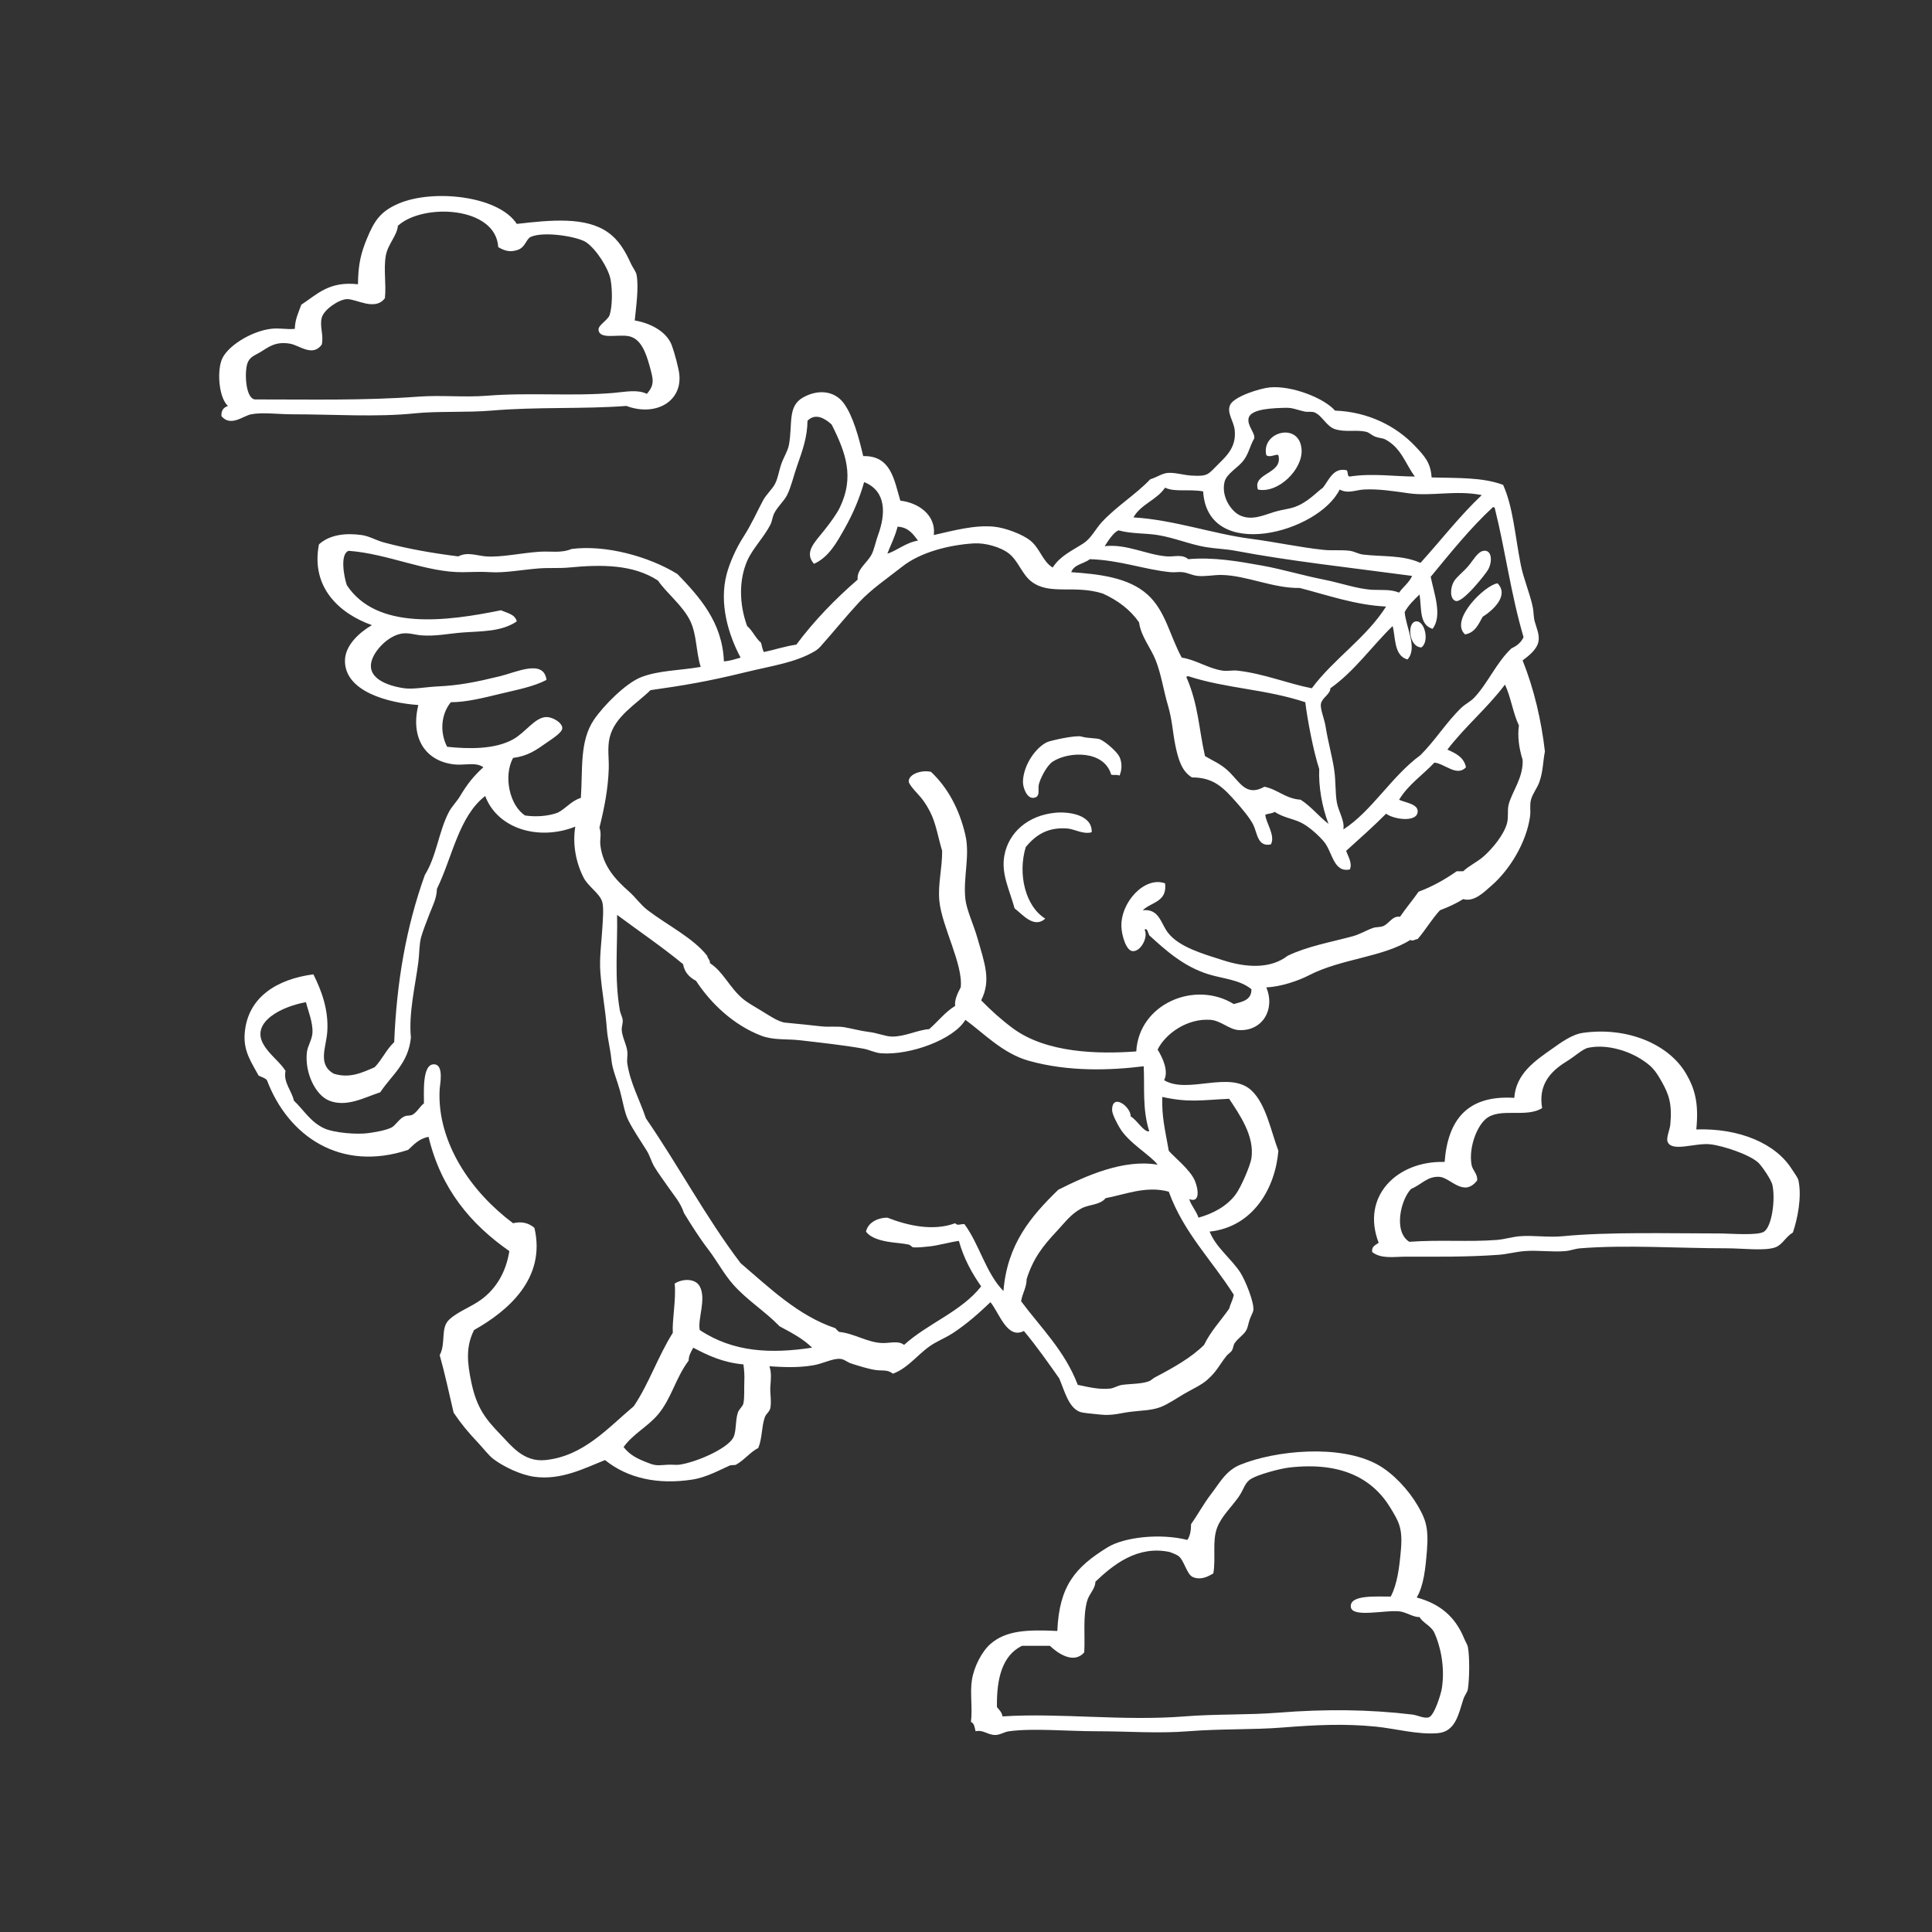 <?xml version="1.0" encoding="utf-8"?>
<!-- Generator: Adobe Illustrator 15.0.0, SVG Export Plug-In . SVG Version: 6.00 Build 0)  -->
<!DOCTYPE svg PUBLIC "-//W3C//DTD SVG 1.1//EN" "http://www.w3.org/Graphics/SVG/1.1/DTD/svg11.dtd">
<svg version="1.1" id="Layer_1" xmlns="http://www.w3.org/2000/svg" xmlns:xlink="http://www.w3.org/1999/xlink" x="0px" y="0px"
	 width="719.5px" height="719.5px" viewBox="0 0 719.5 719.5" enable-background="new 0 0 719.5 719.5" xml:space="preserve">
<rect x="0" y="0" width="719.5" height="719.5" fill="#333333" stroke="none"/>
<path fill="#FFFFFF" d="M192.458,83.383c12.707-1.458,25.578-2.733,33.896,3.113c4.026,2.83,6.395,6.796,8.646,11.759
	c0.661,1.454,1.827,2.771,2.076,4.151c0.848,4.699-0.18,11.727-0.692,16.948c5.332,0.869,11.813,3.83,13.835,9.338
	c1.001,2.729,2.532,8.487,2.767,10.722c1.08,10.272-8.974,15.79-19.715,11.76c-16.334,1.231-33.058,0.286-50.153,1.729
	c-9.36,0.792-20.101,0.147-28.707,1.038c-14.292,1.48-30.364,0.347-45.656,0.347c-5.168,0-10.919-0.823-15.219,0
	c-2.992,0.57-7.637,4.797-11.068,0.692c-0.145-2.223,0.88-3.271,2.421-3.806c-3.223-2.858-4.107-12.106-2.421-16.949
	c1.747-5.015,10.714-10.769,18.332-11.759c3.258-0.423,6.042,0.32,8.992,0c0.093-3.712,1.433-6.179,2.421-8.993
	c5.792-3.777,10.28-8.859,21.098-7.608c0.071-7.769,1.224-11.939,3.459-17.294c2.589-6.206,4.848-9.872,11.759-12.798
	C161.37,70.338,185.669,72.899,192.458,83.383z M148.186,84.076c-0.3,3.648-3.785,6.973-4.497,11.067
	c-0.909,5.239,0.215,10.515-0.345,15.911c-3.707,4.927-10.645,0.199-14.181,0.345c-2.948,0.122-8.531,3.834-9.338,6.917
	c-0.874,3.335,0.815,6.404,0,10.032c-3.458,4.673-8.263,0.279-11.76-0.347c-5.564-0.994-8.249,1.4-11.069,3.113
	c-1.958,1.189-3.976,1.7-4.842,4.151c-1.151,3.259-0.762,13.07,2.768,13.488c20.292-0.023,40.66,0.466,60.874-1.037
	c8.501-0.631,17.149,0.327,25.595-0.347c15.887-1.267,31.595,0.268,47.039-1.038c4.511-0.382,8.897-1.402,12.453,0.346
	c3.084-3.477,2.358-5.528,1.037-10.376c-1.467-5.38-3.405-10.148-7.608-11.068c-4.094-0.896-11.069,1.393-11.415-2.422
	c-0.159-1.741,3.553-3.627,4.151-5.534c0.996-3.177,1.077-9.095,0.345-13.144c-0.75-4.152-5.21-11.147-8.992-13.835
	c-3.084-2.191-15.843-4.282-20.752-2.075c-1.688,0.758-1.989,3.896-4.843,4.842c-2.298,0.763-4.305,0.731-7.263-1.037
	C184.696,76.856,157.595,75.526,148.186,84.076z"/>
<path fill="#FFFFFF" d="M533.146,177.809c9.632,0.271,18.896-0.138,26.633,2.766c3.729,8.282,4.418,18.822,6.571,29.747
	c1.057,5.354,3.436,10.661,4.497,15.91c0.354,1.741,0.217,3.403,0.693,5.188c0.62,2.332,1.951,5.043,1.383,7.609
	c-0.66,2.976-3.698,5.279-5.881,6.917c4.319,10.81,6.986,22.5,8.301,33.896c-0.738,3.701-0.644,7.383-2.073,11.414
	c-0.796,2.241-2.487,4.249-3.112,6.572c-0.544,2.018-0.052,4.129-0.347,6.225c-1.375,9.799-7.609,19.825-14.18,25.596
	c-2.95,2.589-6.619,6.376-10.723,5.188c-2.62,1.646-5.554,2.976-8.648,4.152c-3.043,3.294-5.358,7.321-8.3,10.719
	c-1.248,0.157-1.674,0.888-2.768,0.347c-10.208,6.45-25.806,6.979-37.702,13.145c-3.896,2.019-10.59,4.334-15.908,4.495
	c3.45,8.198-1.443,16.496-10.378,15.912c-3.443-0.228-6.589-3.521-10.374-3.807c-8.583-0.645-16.721,5.029-19.717,11.067
	c1.81,2.981,4.204,7.9,2.424,11.416c8.837,5.321,24.414-3.752,32.512,3.804c5.421,5.058,7.215,15.01,10.031,22.481
	c-1.119,13.68-9.211,28.329-25.596,30.094c2.327,5.896,7.991,9.994,11.414,15.219c1.792,2.734,5.332,11.341,4.844,14.182
	c-0.138,0.779-0.948,2.15-1.387,3.458c-0.587,1.763-0.569,2.821-1.385,4.15c-0.908,1.488-2.825,2.61-4.148,4.497
	c-0.54,0.769-0.546,1.986-1.038,2.767c-0.513,0.816-1.414,1.229-2.075,2.074c-2.877,3.694-3.545,5.733-7.261,8.992
	c-2.086,1.831-5.774,3.512-8.646,5.191c-2.274,1.326-5.734,3.724-8.647,4.84c-3.261,1.247-7.229,1.244-11.07,1.729
	c-4.191,0.529-6.866,1.545-11.414,1.035c-2.805-0.312-6.36-0.525-7.61-1.035c-4.192-1.711-5.612-7.824-7.606-12.452
	c-4.242-6.02-8.477-12.049-13.145-17.64c-6.209,3.259-9.145-6.684-12.453-10.723c-4.198,4.001-8.646,7.993-13.834,11.414
	c-2.329,1.535-4.252,2.318-6.917,3.807c-5.639,3.143-9.401,9.156-15.565,11.414c-2.036-1.651-4.022-0.994-6.572-1.384
	c-2.595-0.399-6.192-1.516-8.992-2.423c-1.466-0.472-2.583-1.636-4.151-1.727c-2.831-0.173-6.332,1.804-10.03,2.419
	c-5.855,0.979-11.258,0.663-16.257,0.347c0.842,2.421,0.531,4.915,0.346,7.608c-0.165,2.412,0.496,5.47,0,7.957
	c-0.281,1.411-1.622,2.133-2.075,3.459c-1.237,3.619-0.923,7.824-2.421,11.413c-2.927,1.445-5.087,4.42-8.301,6.224
	c-0.445,0.252-1.628,0-2.422,0.346c-3.432,1.5-8.457,4.361-13.835,5.189c-12.699,1.954-23.999-0.39-32.512-7.263
	c-7.586,2.994-16.279,7.595-26.288,6.224c-5.132-0.698-11.442-3.726-15.218-6.57c-1.929-1.455-3.901-4.139-5.881-6.225
	c-3.544-3.743-6.145-6.854-8.993-11.069c-1.701-7.178-3.241-14.516-5.187-21.444c2.382-4.388,0.209-10.029,3.458-13.144
	c3.238-3.102,8.365-4.82,12.105-7.61c5.374-4.006,9.072-9.921,10.376-17.984c-14.261-9.948-25.409-23.012-30.091-42.544
	c-3.523,0.629-5.444,2.857-7.61,4.842c-25.319,8.399-44.746-5.255-52.572-25.938c-0.71-0.905-2.066-1.165-3.114-1.73
	c-2.57-4.793-5.666-8.903-5.188-15.566c0.99-13.779,12.273-20.386,25.595-22.135c3.123,6.245,5.638,13.181,5.188,21.1
	c-0.342,6.022-3.815,12.418,2.421,15.908c5.957,1.861,10.572-0.422,15.219-2.421c2.735-2.797,4.384-6.683,7.264-9.338
	c0.918-22.338,4.387-42.633,11.414-62.257c4.411-7.08,5.153-16.247,8.993-23.52c1-1.894,2.947-3.873,4.15-5.88
	c2.688-4.484,4.933-7.333,8.647-10.723c-2.796-2.039-6.971-0.639-10.722-1.036c-11.075-1.177-16.478-10.091-13.489-22.136
	c-10.99-0.73-27.5-4.966-27.325-16.603c0.086-5.754,5.479-10.479,10.031-13.144c-12.009-4.258-22.856-14.001-19.715-30.091
	c4.156-3.713,10.091-4.264,15.911-3.459c2.814,0.391,5.397,1.991,8.301,2.768c9.123,2.438,18.262,4.001,27.67,5.188
	c3.424-1.807,6.877-0.254,10.377,0c5.539,0.403,13.084-1.267,19.714-1.729c4.442-0.309,8.078,0.625,12.105-1.038
	c12.509-1.641,28.658,2.69,39.431,9.339c8.03,8.341,16.74,17.843,17.294,32.512c2.379-0.155,4.226-0.846,6.225-1.384
	c-4.462-8.334-8.125-20.049-5.188-31.128c1.094-4.125,3.448-9.522,6.226-13.836c3.074-4.774,5.107-9.449,7.263-13.49
	c1.252-2.347,3.436-4.217,4.496-6.225c1.146-2.17,1.508-5.097,2.421-7.61c0.917-2.524,2.345-4.68,2.768-6.917
	c1.465-7.766-0.596-14.325,5.188-17.64c5.547-3.18,11.734-2.618,15.218,2.076c3.445,4.638,5.648,12.771,7.263,19.715
	c10.377-0.231,11.488,8.803,13.836,16.601c6.238,0.656,13.362,5.013,12.452,12.798c7.154-1.614,15.171-3.852,22.481-3.112
	c4.222,0.427,10.565,2.821,13.49,5.188c3.642,2.95,4.427,7.604,8.301,10.03c2.843-4.397,7.147-6.227,11.416-8.994
	c3.019-1.958,4.462-5.304,6.918-7.955c5.472-5.908,12.752-10.357,17.982-15.91c3.064-0.981,4.609-2.444,7.264-2.421
	c2.923,0.025,5.031,0.84,8.301,1.037c6.168,0.37,6.002-0.532,10.03-4.497c3.012-2.959,6.523-6.293,5.881-12.451
	c-0.349-3.349-3.021-6.397-1.728-9.338c1.397-3.182,11.184-6.24,14.87-6.572c8.196-0.735,20.208,4.026,24.211,8.646
	c12.636,0.474,22.945,5.968,29.748,13.143C530.624,169.954,532.792,172.317,533.146,177.809z M515.853,163.627
	c-0.906-0.475-2.545-0.522-3.804-1.038c-1.135-0.465-2.095-1.454-3.113-1.729c-3.616-0.971-7.804,0.249-11.76-1.038
	c-3.227-1.049-4.73-5.021-7.606-6.226c-1.081-0.452-2.495-0.062-3.81-0.346c-2.599-0.563-4.381-1.465-6.915-1.383
	c-4.26,0.133-12.954,0.244-13.835,3.805c-0.688,2.76,2.545,5.629,2.072,7.609c-1.649,2.878-1.92,5.313-3.803,7.955
	c-2.136,2.999-6.515,5.047-7.265,8.301c-1.267,5.499,2.563,10.979,5.881,12.452c4.371,1.943,8.594-0.086,12.798-1.384
	c2.355-0.728,5.146-1.013,7.263-1.729c4.923-1.668,8.105-5.382,10.723-7.264c2.165-2.726,3.756-7.312,8.302-6.572
	c1.492-0.11,0.367,2.399,1.73,2.42c8.273-1.327,17.645,0.061,24.211,0C523.482,173.001,521.963,166.821,515.853,163.627z
	 M306.944,197.523c2.199-2.79,4.653-6.065,5.88-8.647c5.309-11.186,2.332-19.997-3.113-30.784c-2.283-2.108-5.988-4.516-8.993-1.383
	c-0.058,5.893-1.7,10.649-3.806,16.603c-1.365,3.856-2.27,8.055-3.804,11.068c-1.24,2.433-3.59,4.316-4.842,6.917
	c-0.629,1.305-0.709,2.855-1.383,4.15c-2.521,4.829-6.675,8.91-8.648,13.49c-2.99,6.945-3.069,15.716,0,24.212
	c2.066,1.739,3.113,4.497,5.189,6.226c0.315,1.183,0.518,2.479,1.037,3.458c4.101-0.857,7.779-2.136,12.106-2.767
	c6.695-8.984,14.44-16.919,22.828-24.211c-0.382-3.859,3.468-6.098,5.187-9.338c0.958-1.802,1.525-4.812,2.421-7.264
	c2.868-7.838,3.155-16.351-5.188-19.715c-1.779,6.299-4.288,12.042-7.263,17.294c-2.897,5.115-5.84,10.65-11.415,13.144
	C299.287,205.637,303.568,201.805,306.944,197.523z M433.881,181.613c-3.035,4.571-9.051,6.168-11.76,11.067
	c15.073,0.924,29.792,6.174,43.58,7.956c9.229,1.192,18.316,3.214,27.324,4.15c3.146,0.328,6.519-0.083,9.688,0.346
	c1.676,0.23,3.159,1.178,4.84,1.384c7.262,0.889,14.727,0.088,21.443,3.113c7.626-8.401,14.584-17.469,22.829-25.249
	c-9.741-1.953-18.668,0.556-27.326-0.692c-5.594-0.807-11.424-1.678-16.6-1.383c-3.032,0.17-5.908,1.681-8.994,0
	c-7.863,16.098-49.235,27.249-50.843,0.691C442.628,182.059,437.481,183.353,433.881,181.613z M556.667,189.222
	c-0.075-0.27-0.29-0.402-0.689-0.346c-8.5,7.871-15.768,16.977-23.173,25.941c1.298,6.315,4.438,14.549,0.688,19.369
	c-5.035-1.593-3.996-7.4-4.84-12.798c-2.029,2.007-4.132,3.94-5.538,6.571c0.524,5.887,4.921,13.45,1.041,17.64
	c-5.189-1.431-4.396-8.571-5.532-12.451c-7.828,7.625-14.135,16.768-23.175,23.174c0.017,2.134-2.839,3.332-3.461,5.533
	c-0.537,1.907,1.166,5.435,1.73,8.994c0.87,5.488,2.343,10.532,3.113,15.564c0.722,4.709,0.373,8.834,1.038,12.452
	c0.643,3.495,2.973,6.757,2.421,10.03c10.603-6.807,17.971-19.847,28.706-27.67c5.506-5.474,9.589-12.208,15.221-17.64
	c1.438-1.386,3.485-2.349,4.843-3.804c5.185-5.557,8.193-13.02,13.836-18.333c1.998-0.884,3.573-2.188,4.496-4.15
	C562.538,220.713,560.72,205.407,556.667,189.222z M330.463,206.169c3.193-0.867,6.911-4.139,11.414-4.841
	c-1.844-2.422-3.551-4.982-7.609-5.189C333.345,199.829,331.75,202.846,330.463,206.169z M460.168,205.132
	c-3.733-0.708-7.302-0.76-11.069-1.382c-5.931-0.982-11.77-3.507-17.985-4.498c-4.772-0.759-9.693-0.404-14.527-1.729
	c-1.755,0.553-3.835,3.77-5.188,5.879c8.279-0.909,15.562,3.217,23.175,3.805c2.712,0.21,5.68-0.931,7.954,1.038
	c9.312-0.853,18.753,0.811,27.671,2.42c7.27,1.314,15.134,3.683,22.827,5.189c6.356,1.246,12.607,3.562,18.333,3.805
	c3.329,0.141,6.532-0.246,9.686,1.037c1.51-2.177,3.717-3.661,4.842-6.225C502.521,211.349,480.009,208.899,460.168,205.132z
	 M466.74,307.166c-1.217-2.439-3.984-5.77-6.228-8.3c-4.646-5.241-8.372-9.4-16.604-9.339c-3.82-2.284-5.13-6.746-6.225-12.105
	c-0.957-4.684-1.107-9.241-2.767-14.873c-1.584-5.36-2.432-11.324-4.498-16.603c-1.863-4.77-5.463-8.766-6.224-14.18
	c-3.308-4.765-7.946-8.195-13.49-10.723c-10.706-3.391-19.788,0.79-26.631-4.497c-3.474-2.683-4.832-7.627-8.3-10.376
	c-3.137-2.483-8.925-4.071-13.145-3.804c-9.188,0.579-19.798,3.251-26.632,8.647c-5.593,4.417-11.551,8.397-16.257,13.489
	c-4.699,5.085-9.26,10.733-14.18,16.257c-0.636,0.713-1.461,1.366-2.075,1.729c-7.357,4.346-15.983,5.43-26.287,7.956
	c-13.469,3.302-22.715,4.855-34.933,6.572c-5.582,5.396-13.33,9.816-15.218,17.639c-0.933,3.864-0.208,7.723-0.347,11.76
	c-0.251,7.355-1.615,14.413-3.459,21.791c0.875,2.526,0.066,4.266,0.347,6.572c0.95,7.793,5.607,12.792,10.723,17.294
	c2.356,2.073,4.262,4.904,6.917,6.918c7.635,5.786,16.825,10.246,22.136,16.948c0.168,1.101,1.09,1.446,1.038,2.767
	c4.815,3.032,7.331,9.095,12.106,13.144c1.819,1.541,4.481,3.035,6.918,4.496c2.563,1.534,6.403,4.238,8.992,4.496
	c4.303,0.425,9.596,0.93,13.489,1.385c2.743,0.317,5.934-0.133,8.647,0.343c2.964,0.519,6.009,1.376,8.993,1.73
	c3.278,0.389,6.221,1.707,8.647,1.729c4.89,0.046,9.595-2.498,13.835-2.767c3.289-2.82,5.881-6.34,9.685-8.647
	c-0.334-2.285,1.034-4.951,2.073-6.918c0.938-8.566-7.022-22.601-7.956-32.166c-0.611-6.278,1.069-11.979,1.039-18.677
	c-1.443-4.626-2.293-10.329-4.497-14.527c-1.131-2.155-1.507-2.733-2.766-4.497c-1.316-1.843-5.248-5.424-5.189-6.918
	c0.108-2.729,4.95-4.271,8.302-3.458c6.09,5.729,10.516,13.653,12.797,23.52c1.788,7.727-0.892,15.842,0,23.866
	c0.449,4.056,3.06,9.468,4.498,14.527c2.67,9.4,5.176,15.656,1.383,23.173c3.732,3.819,7.547,7.252,11.759,10.377
	c12.57,9.322,31.954,9.677,46.002,8.646c0.985-17.729,21.804-26.595,36.317-17.639c3.151-0.881,6.641-1.428,6.572-5.535
	c-4.423-3.577-10.595-3.896-15.911-5.533c-9.37-2.882-16.056-8.996-22.137-14.527c-0.375-0.683-0.818-3.074-1.727-2.075
	c1.432,2.815-1.473,8.219-4.496,7.957c-2.461-0.215-4.025-5.969-4.149-8.992c-0.389-9.216,8.717-19.016,16.253-16.255
	c0.908,7.018-5.258,6.958-8.302,10.029c6.113-0.681,6.707,4.872,9.339,8.302c4.178,5.445,13.058,7.925,20.751,10.377
	c8.535,2.72,17.524,3.198,23.87-1.729c7.357-3.554,16.153-5.08,24.209-7.264c2.771-0.751,4.946-2.176,7.609-3.113
	c1.111-0.391,2.694-0.211,3.805-0.692c2.208-0.953,3.401-3.907,6.227-3.457c2.188-3.228,4.687-6.15,6.916-9.339
	c5.29-1.972,9.907-4.619,14.181-7.606c0.808,0,1.615,0,2.423,0c2.184-2.091,5.254-3.444,7.608-5.535
	c3.286-2.916,7.363-7.799,8.647-12.105c0.724-2.43,0.092-4.958,0.689-7.263c1.232-4.745,5.521-10.008,5.189-16.602
	c-1.411-4.562-1.929-8.761-1.384-12.798c-2.216-4.584-2.985-10.619-5.19-15.218c-6.521,8.695-14.846,15.589-21.442,24.211
	c3.113,1.383,6.163,2.829,6.92,6.572c-3.344,3.693-8.016-1.414-11.761-1.729c-4.356,4.636-9.775,8.211-13.144,13.836
	c2.465,1.139,7.13,1.549,6.917,4.496c-0.29,4.031-8.855,2.868-11.759,0.692c-4.773,4.796-9.846,9.292-14.872,13.834
	c0.632,1.91,2.392,4.518,1.385,6.919c-6.172,1.336-6.46-6.576-9.688-10.378c-1.851-2.18-4.966-5.021-7.607-6.572
	c-3.404-1.997-7-2.046-10.723-4.496c-0.85,0.648-2.37,0.628-3.459,1.039c-0.006,2.681,3.861,7.727,2.076,11.067
	C468.307,315.589,468.231,310.165,466.74,307.166z M257.138,231.419c-2.681-5.743-8.936-10.568-12.106-15.218
	c-9.283-6.057-21.043-6.01-33.205-4.843c-3.618,0.347-7.469,0.019-11.414,0.346c-6.19,0.513-12.583,1.711-17.64,1.384
	c-3.714-0.241-7.128-0.04-10.376,0c-13.602,0.167-27.806-6.871-42.542-7.956c-3.251,1.081-1.861,9.311-0.692,12.797
	c11.209,16.921,37.123,13.469,57.415,9.339c2.292,1.05,5.225,1.463,5.88,4.151c-5.816,3.958-13.361,3.601-20.407,4.15
	c-4.936,0.385-9.858,1.469-15.218,1.038c-2.239-0.18-4.501-0.996-6.917-0.691c-4.619,0.583-9.361,5.101-11.068,8.993
	c-3.378,7.698,5.896,10.611,11.76,11.415c3.343,0.457,7.945-0.481,12.451-0.693c7.945-0.371,14.077-1.589,23.173-3.804
	c5.988-1.458,16.285-6.506,17.294,1.383c-4.898,2.569-11.234,3.723-17.294,5.189c-6.204,1.501-12.559,3.123-18.332,3.113
	c-3.623,4.403-4.22,11.121-1.383,16.602c7.804,0.81,17.603,1.077,24.557-2.768c4.687-2.592,8.182-8.291,12.451-8.301
	c2.454-0.006,5.929,2.186,5.88,4.15c-0.04,1.625-3.72,3.913-5.535,5.188c-4.329,3.043-7.27,5.166-12.796,5.88
	c-3.694,6.796-1.281,17.759,4.496,21.444c3.994,0.579,8.387,0.294,12.107-1.037c3.126-1.6,5.045-4.409,8.646-5.535
	c0.732-10.567-0.549-21.058,4.842-29.053c3.532-5.238,11.85-13.665,17.64-15.91c6.528-2.531,14.335-2.458,22.137-3.805
	C259.167,242.634,259.52,236.525,257.138,231.419z M484.033,218.968c-9.872,0.168-19.786-4.666-29.054-4.843
	c-3.041-0.057-5.987,0.646-8.993,0.347c-1.937-0.193-3.608-1.145-5.533-1.384c-1.467-0.183-3.001,0.144-4.497,0
	c-9.766-0.943-18.775-4.498-30.092-4.842c-2.18,1.741-5.925,1.915-6.916,4.842c10.562,0.725,21.311,1.984,28.361,8.301
	c6.772,6.068,8.297,15.332,12.796,23.52c5.122,0.728,9.973,4.103,15.219,4.843c1.813,0.255,3.76-0.204,5.536,0
	c9.875,1.127,18.86,4.858,27.669,6.572c8.265-11.105,20.138-18.604,27.671-30.438C504.861,225.349,494.34,221.622,484.033,218.968z
	 M448.752,281.571c2.817,1.712,5.659,2.749,8.648,5.535c4.269,3.975,6.595,9.785,13.49,5.879c5.055,1.054,7.78,4.439,13.486,4.842
	c3.936,2.52,6.725,6.189,10.376,8.993c-2.451-6.397-3.736-14.005-3.458-20.407c-2.269-7.016-4.413-18.545-5.188-24.903
	c-15.023-4.953-29.335-5.045-43.58-9.685c-0.268,0.078-0.682,0.01-0.69,0.346C446.371,262.643,446.409,271.303,448.752,281.571z
	 M162.712,331.032c-0.068,3.614-1.664,6.418-2.768,9.339c-1.139,3.017-2.428,6.178-3.112,8.647
	c-0.749,2.693-0.624,6.163-1.038,9.335c-1.138,8.704-3.65,18.947-2.768,28.016c-0.924,9.683-7.201,14.014-11.414,20.407
	c-5.977,1.964-12.555,5.69-19.022,3.112c-5.113-2.038-9.153-10.378-8.302-17.985c0.271-2.422,1.925-4.653,2.075-7.263
	c0.225-3.886-1.685-8.338-2.421-11.414c-8.869,1.563-20.546,7.288-15.91,15.564c2.262,4.035,6.165,6.563,8.301,10.03
	c-0.901,4.274,2.309,7.352,3.112,11.067c3.66,3.468,6.243,8.064,11.413,10.377c3.761,1.684,12.255,2.292,16.257,1.729
	c2.367-0.331,6.284-0.933,8.647-2.072c1.502-0.726,2.888-3.326,4.843-4.153c1.206-0.51,2.183-0.122,3.113-0.689
	c1.74-1.063,2.739-3.159,4.15-4.151c0.146-2.785-1.017-15.369,4.151-14.526c3.29,0.537,1.819,7.607,1.73,8.992
	c-0.667,10.329,2.659,20.073,7.263,28.016c5.145,8.875,12.415,16.419,20.061,22.137c2.931-0.703,5.662-0.271,7.955,1.729
	c4.401,18.765-9.803,30.931-22.482,38.044c-3.167,6.279-2.515,12.264-1.038,19.37c2.011,9.686,5.398,13.833,10.722,19.367
	c4.25,4.418,8.755,10.544,16.949,9.686c14.13-1.479,23.13-11.88,32.858-20.062c5.697-8.465,8.872-18.323,14.526-27.323
	c-0.317-4.56,1.299-12.529,0.693-18.332c2.941-1.899,7.697-1.999,9.338,1.037c2.552,4.721-0.857,12.161,0,16.256
	c12.626,8.367,26.626,8.867,41.851,6.572c-3.348-3.337-7.756-5.615-12.105-7.954c-5.401-5.59-12.081-9.678-17.293-15.564
	c-3.483-3.937-6.038-8.834-9.338-13.145c-3.283-4.283-6.158-8.87-8.994-13.488c-1.296-3.974-3.786-6.619-5.879-9.686
	c-1.738-2.543-3.703-5.121-5.188-7.607c-1.049-1.757-1.6-4.005-2.766-5.881c-2.249-3.611-5.136-7.825-6.918-11.414
	c-1.433-2.884-1.99-6.979-3.113-11.068c-1.022-3.721-2.763-7.758-3.113-11.068c-0.56-5.304-1.417-7.704-1.73-11.759
	c-0.644-8.351-1.829-13.432-2.42-21.103c-0.402-5.191,0.362-10.813,0.691-15.908c0.224-3.447,0.625-8.274,0-10.375
	c-0.959-3.217-5.211-5.68-6.917-8.993c-2.972-5.771-4.182-12.746-3.113-19.024c-13.743,5.425-29.036,0.722-33.551-11.414
	C170.808,304.076,168.48,319.275,162.712,331.032z M230.851,376.341c0.197,1.126,0.885,2.235,1.037,3.457
	c0.162,1.293-0.435,2.495-0.345,3.809c0.183,2.697,1.769,5.316,2.075,7.953c0.171,1.49-0.217,3.029,0,4.497
	c1.073,7.295,4.742,13.785,6.917,20.407c12.127,17.617,22.435,37.057,35.279,53.956c10.597,9.021,21.418,19.598,35.28,24.214
	c0.408,0.512,0.869,0.975,1.383,1.382c5.801,0.582,10.699,4.052,16.256,4.151c2.961,0.05,5.808-0.984,7.955,0.688
	c8.82-8.013,21.295-12.369,28.708-21.791c-3.461-4.953-6.468-10.362-8.301-16.946c-3.821,0.562-7.523,1.693-11.069,2.076
	c-1.651,0.177-4.155,0.438-5.88,0.342c-0.496-0.025-1.104-0.913-1.729-1.036c-3.925-0.776-6.771-0.61-10.722-1.729
	c-1.947-0.551-4.145-1.602-5.188-3.11c0.792-3.562,4.653-5.212,7.955-5.19c7.717,3.023,17.092,5.095,25.251,2.076
	c0.948,1.091,1.809,0.217,3.457,0.343c5.591,7.553,7.993,18.293,14.527,24.903c1.402-17.379,10.118-27.71,20.405-37.699
	c10.354-5.229,24.395-11.53,37.01-9.338c-2.555-3.5-10.846-8.085-14.181-13.834c-1.049-1.812-2.769-4.967-2.767-6.574
	c0.008-6.424,7.008-1.18,6.917,2.42c2.388,1.332,4.968,6.063,6.917,5.534c-2.646-8.256-1.668-16.543-2.072-24.212
	c-12.417,1.548-28.074,2.113-42.89-2.071c-9.65-2.729-16.836-10.373-23.52-15.223c-4.268,7.271-20.576,13.308-31.476,12.455
	c-2.175-0.172-4.38-1.345-6.572-1.731c-7.567-1.335-15.832-2.212-23.52-3.111c-4.815-0.564-9.846,0.073-14.527-1.729
	c-10.161-3.915-18.655-11.905-24.21-20.407c-2.432-1.258-4.261-3.119-4.843-6.224c-7.833-6.464-16.359-12.232-24.557-18.334
	C230.041,352.465,228.733,364.271,230.851,376.341z M435.263,428.568c1.786,2.146,7.945,7.009,9.688,11.071
	c1.323,3.085,2.119,8.544-2.077,6.917c0.841,2.617,2.596,4.321,3.459,6.916c5.536-1.552,10.58-4.28,13.836-8.646
	c2.059-2.762,5.5-10.871,5.88-13.488c1.204-8.286-4.369-16.163-8.301-22.135c-10.523,0.49-15.006,1.492-24.904-0.692
	C432.66,416.236,433.783,420.05,435.263,428.568z M411.744,446.208c-2.115,2.634-6.068,2.253-8.992,3.809
	c-3.996,2.12-6.184,5.286-9.34,8.646c-5.121,5.45-8.67,10.076-11.068,17.638c-0.07,3.39-1.615,5.305-2.072,8.303
	c7.445,9.961,16.307,18.51,21.099,31.13c3.797,0.787,8.015,1.862,12.104,1.383c1.515-0.178,2.74-1.148,4.495-1.383
	c3.338-0.447,7.145-0.277,10.03-1.384c0.562-0.215,1.477-1.07,2.077-1.384c6.875-3.598,13.525-7.341,18.329-12.105
	c2.48-5.132,6.221-8.998,9.339-13.487c0.483-1.825,1.383-3.23,1.73-5.189c-8.066-12.804-18.663-23.072-24.214-38.394
	C426.756,441.469,418.855,444.911,411.744,446.208z M256.445,506.737c-4.845,6.416-6.404,14.141-11.414,20.06
	c-3.854,4.56-9.338,7.242-12.798,12.108c2.473,3.133,5.369,4.509,10.031,6.225c2.296,0.845,3.752,0.495,6.572,0.344
	c1.283-0.067,3.085,0.151,4.15,0c6.208-0.874,17.716-5.848,20.061-10.029c1.237-2.208,0.721-6.182,1.729-9.337
	c0.431-1.351,1.827-2.28,2.076-3.459c0.468-2.228,0.223-5.64,0.345-8.302c0.096-2.095-0.04-4.201-0.345-6.227
	c-7.61-0.69-13.253-3.349-18.677-6.224C257.424,503.336,256.521,504.622,256.445,506.737z"/>
<path fill="#FFFFFF" d="M468.468,182.305c-2.098-6.354,9.457-5.669,7.611-12.799c-0.835-0.62-3.046,1.11-4.497,0
	c-2.038-8.765,12.451-12.567,13.144-2.074C485.211,174.797,476.015,183.881,468.468,182.305z"/>
<path fill="#FFFFFF" d="M552.517,205.132c2.978-0.428,3.402,3.705,1.729,6.917c-0.72,1.383-9.415,12.537-12.106,11.76
	c-2.323-0.671-2.063-4.983-0.688-7.264c1.079-1.794,3.28-3.356,5.188-5.534C548.648,208.711,550.234,205.461,552.517,205.132z"/>
<path fill="#FFFFFF" d="M557.706,217.238c4.518,4.667-2.087,10.31-5.535,12.451c-1.576,2.805-2.827,5.937-6.572,6.572
	C539.655,230.851,553.147,217.767,557.706,217.238z"/>
<path fill="#FFFFFF" d="M529.342,241.104c-4.624-0.088-5.498-9.19-2.072-9.685C530.573,230.942,532.461,238.925,529.342,241.104z"/>
<path fill="#FFFFFF" d="M416.933,288.835c-1.405-0.512-1.67-0.015-3.113-0.347c-2.617-9.096-15.702-8.787-21.789-4.842
	c-2.207,1.432-4.717,6.384-5.188,8.646c-0.373,1.78,0.78,4.648-2.076,4.842c-2.351,0.161-3.902-3.839-3.805-6.226
	c0.257-6.164,4.801-12.554,8.994-14.527c1.293-0.609,10.761-2.701,12.797-2.075c2.326,0.717,5.714,0.506,6.917,1.037
	c2.149,0.948,6.36,4.631,7.264,6.571C417.82,283.827,417.955,286.458,416.933,288.835z"/>
<path fill="#FFFFFF" d="M406.557,309.934c-3.094,0.911-6.362-1.173-8.991-1.385c-7.23-0.583-11.765,2.286-15.567,6.917
	c-3.061,10.115-0.088,22.126,7.264,26.633c-4.23,3.923-8.701-1.826-11.414-3.806c-1.97-7.172-5.067-12.855-3.803-19.715
	c1.581-8.582,8.813-14.956,19.022-15.909C398.083,302.201,406.843,303.429,406.557,309.934z"/>
<path fill="#FFFFFF" d="M631.723,420.614c16.071-0.535,29.615,5.244,35.625,14.872c0.996,1.594,2.177,2.995,2.424,4.152
	c1.312,6.174-0.355,14.268-2.077,19.366c-2.701,1.592-3.907,4.587-6.57,5.532c-3.962,1.414-12.008,0.347-17.985,0.347
	c-18.008,0-37.526-1.362-54.649,0c-2.012,0.162-3.498,0.863-5.533,1.039c-5.028,0.44-10.12-0.404-15.221,0
	c-3.234,0.26-6.431,1.152-9.685,1.386c-11.944,0.853-22.363,0.69-34.588,0.69c-4.216,0-9.114,0.934-12.452-1.73
	c-0.286-2.246,1.353-2.567,2.422-3.457c-6.676-17.283,6.837-30.607,24.557-30.092c1.195-15.407,8.227-24.979,25.941-23.866
	c0.647-8.984,7.648-13.765,14.181-18.331c2.986-2.088,7.147-5.281,11.414-5.881c16.525-2.325,31.979,4.222,38.395,15.219
	C631.141,405.389,632.72,410.757,631.723,420.614z M557.359,461.772c2.909-0.222,5.734-1.151,8.646-1.383
	c5.21-0.415,10.509,0.524,15.911,0c17.141-1.658,39.126-1.04,58.104-1.037c4.595,0,14.59,0.907,16.952-0.69
	c2.938-1.993,4.239-11.991,3.109-17.294c-0.451-2.132-4.026-7.186-5.187-8.302c-3.14-3.016-13.092-6.375-17.986-6.918
	c-5.658-0.628-14.432,3.093-15.912-1.037c-0.49-1.37,0.876-4.534,1.041-6.228c0.769-7.904-0.63-11.457-3.113-15.911
	c-2.551-4.566-3.906-6.072-7.957-8.646c-4.054-2.577-11.953-5.62-19.367-4.149c-2.271,0.449-4.726,2.992-8.3,5.188
	c-6.201,3.806-10.445,8.877-8.994,17.294c-6.002,3.837-15.934-0.439-21.097,4.151c-3.452,3.065-6.26,10.872-5.191,16.949
	c0.378,2.144,2.396,3.473,2.075,5.88c-5.093,6.505-9.945-1.225-14.18-1.384c-4.437-0.17-6.58,2.933-10.376,4.498
	c-3.836,3.827-6.754,15.919-0.694,19.713C536.223,461.626,546.888,462.58,557.359,461.772z"/>
<path fill="#FFFFFF" d="M527.613,594.936c8.379,2.264,14.25,6.916,17.641,15.218c0.471,1.159,1.239,2.379,1.384,3.114
	c0.729,3.737,0.622,12.019,0,15.911c-0.163,1.014-1.192,2.103-1.729,3.806c-1.766,5.595-2.944,11.844-9.338,12.452
	c-7.322,0.695-15.974-1.701-23.174-2.42c-11.538-1.157-22.312-0.663-34.935,0.343c-10.897,0.871-22.815,0.417-34.933,1.384
	c-11.186,0.892-22.805,0-33.55,0c-12.084,0-24.008-1.226-33.204,0c-1.886,0.253-3.298,1.395-5.189,1.383
	c-2.813-0.013-4.356-2.022-7.264-1.383c-0.374-1.353-0.45-3.007-1.729-3.457c0.636-5.135-0.401-10.715,0.346-15.564
	c0.789-5.117,3.753-10.718,6.917-13.489c5.721-5.009,13.541-5.392,24.902-4.844c0.702-16.734,6.614-23.682,18.677-31.127
	c6.24-3.852,19.689-5.323,29.75-2.769c0.989-1.432,1.382-3.459,1.383-5.881c2.73-3.883,4.68-7.622,7.606-11.412
	c3.021-3.909,5.34-8.527,10.724-10.724c12.907-5.264,37.104-7.795,51.189,0c5.629,3.117,11.41,9.266,14.873,15.221
	c2.774,4.771,4.155,7.867,3.458,16.601C530.879,584.075,530.226,590.456,527.613,594.936z M521.733,576.949
	c0.676-7.959-0.902-10.377-3.805-15.216c-6.71-11.182-18.467-17.402-37.701-15.22c-3.659,0.413-11.572,2.609-14.18,4.151
	c-2.651,1.562-2.63,3.788-4.844,6.915c-2.61,3.69-6.395,7.205-7.956,11.416c-1.858,5.025-0.406,11.044-1.381,16.947
	c-2.133,1.292-4.708,2.581-7.611,1.383c-2.397-0.99-3.208-6.41-5.532-7.953c-0.669-0.447-2.812-1.321-3.113-1.384
	c-11.914-2.529-20.897,4.593-27.671,11.066c-0.027,2.698-2.331,4.397-3.111,7.264c-1.57,5.77-0.7,12.681-1.039,19.025
	c-3.924,4.61-10.069,0.22-12.798-2.424c-3.457,0-6.918,0-10.376,0c-7.222,3.502-9.527,11.917-9.337,22.829
	c0.835,1.008,1.802,1.888,2.072,3.457c21.338-1.383,44.901,1.827,67.793,0c11.838-0.941,23.526-0.476,34.936-1.385
	c17.435-1.388,33.953-1.218,49.807,0.693c2.21,0.267,4.457,1.597,6.223,1.037c2.099-0.664,4.531-8.758,4.844-10.723
	c1.328-8.3-0.729-16.317-2.767-20.75c-1.213-2.636-4.266-3.613-5.533-5.881c-2.059,0.193-4.925-1.755-7.264-2.076
	c-5.269-0.72-17.953,2.559-18.334-1.727c-0.403-4.578,9.623-3.765,14.872-3.807C520.373,589.921,521.153,583.768,521.733,576.949z"
	/>
</svg>
